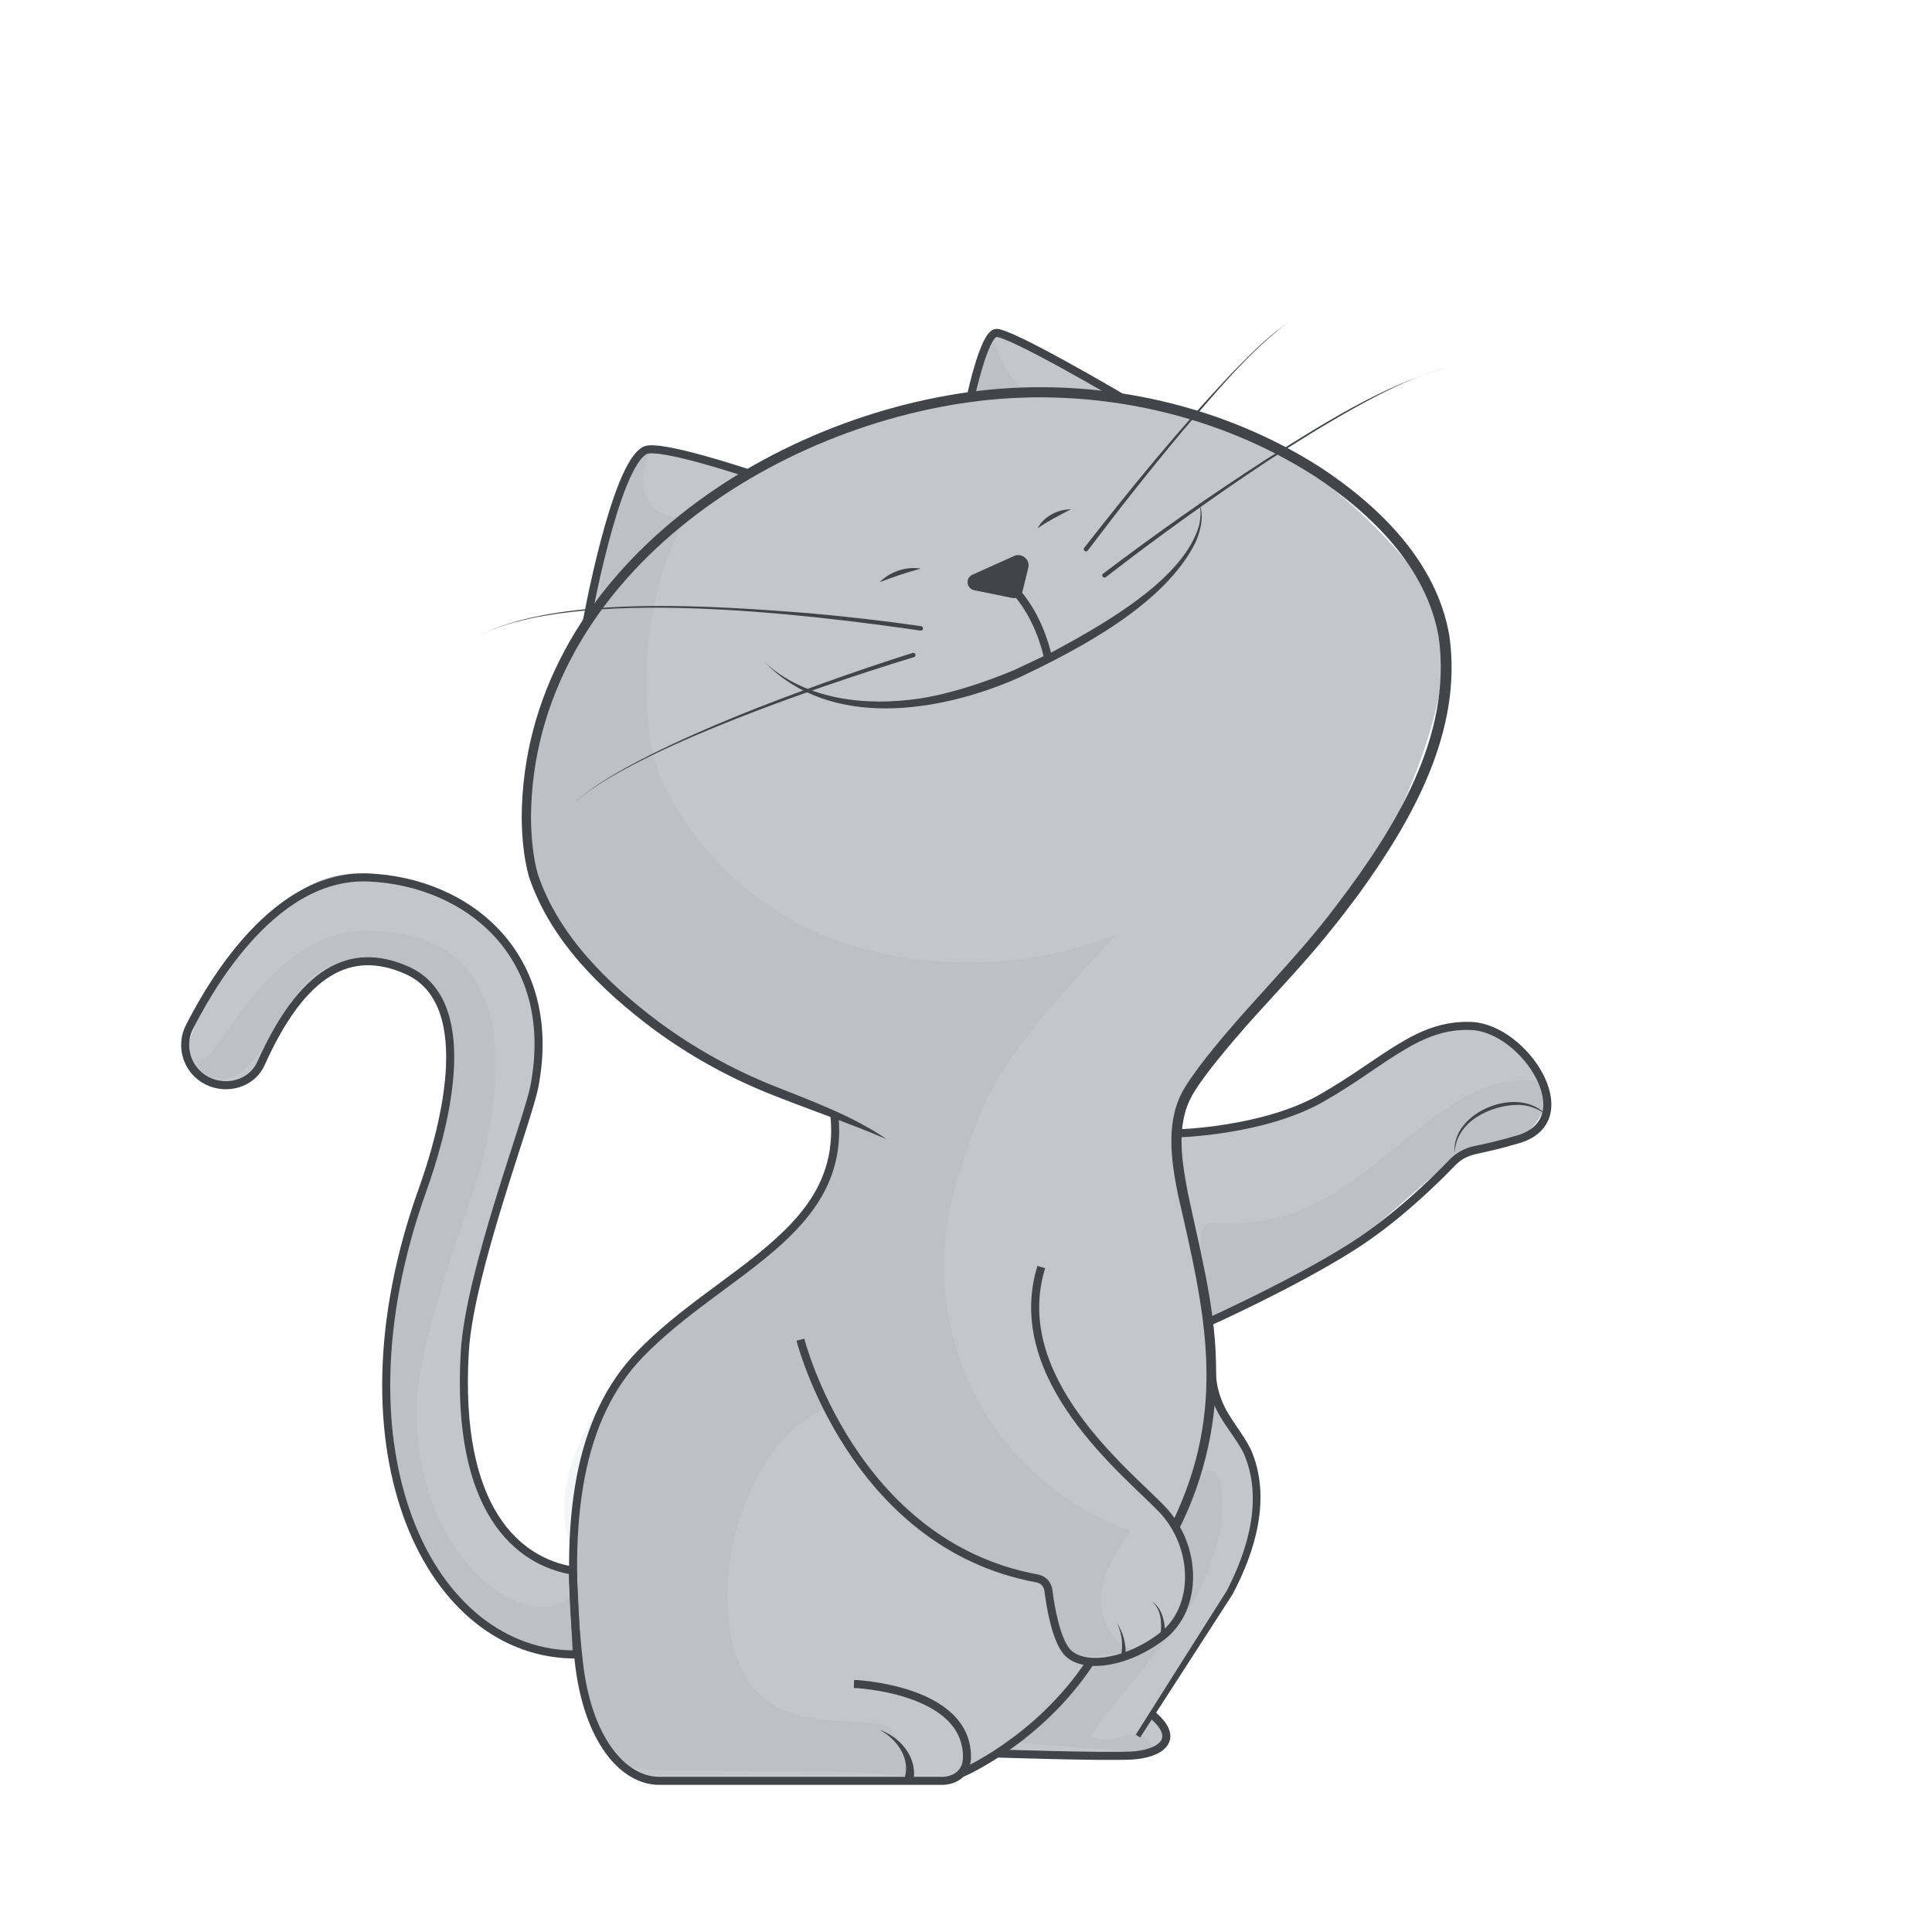 <svg width="240" height="240" viewBox="0 0 240 240" fill="none" xmlns="http://www.w3.org/2000/svg">
<path d="M80.133 55.943C80.133 55.943 77.007 60.914 76.508 62.557C76.01 64.199 73.183 75.74 73.183 75.74C73.183 75.74 68.456 85.451 66.937 90.295C65.419 95.139 64.388 102.909 65.884 107.277C67.381 111.646 72.734 120.577 77.872 124.536C83.009 128.496 88.829 132.599 94.321 134.767C99.813 136.935 103.654 138.483 103.654 138.483C103.654 138.483 105.061 144.14 101.531 148.575C98.001 153.01 89.876 159.364 86.7 162.029C83.525 164.695 79.013 167.504 76.741 171.674C74.469 175.843 73.167 176.734 72.186 183.303C71.205 189.873 71.149 195.11 71.149 195.11C71.149 195.11 60.758 193.174 58.757 181.915C56.757 170.656 57.25 166.829 59.056 159.967C60.863 153.104 67.336 136.509 66.915 129.552C66.494 122.595 63.496 114.356 53.686 110.479C46.254 107.543 40.036 107.399 34.594 112.973C29.151 118.547 21.941 128.457 23.559 132.074C25.178 135.69 30.077 135.862 31.507 133.44C32.937 131.017 38.135 119.77 43.234 119.759C48.333 119.747 50.117 120.588 52.572 121.794C55.027 122.999 57.072 132.041 54.917 139.572C52.761 147.104 48.443 155.985 48.294 166.083C48.144 176.181 49.441 187.821 52.5 192.577C55.559 197.333 58.43 201.292 61.833 202.879C65.236 204.466 71.67 205.517 71.67 205.517C71.67 205.517 72.358 211.34 73.776 214.072C75.195 216.804 76.913 218.479 78.681 220.315C80.449 222.151 81.895 221.222 81.895 221.222L118.662 220.846C118.662 220.846 122.774 218.413 123.411 218.12L124.048 217.827C124.048 217.827 138.341 218.446 140.558 218.076C142.775 217.705 145.247 216.776 144.898 215.665C144.549 214.553 143.102 212.966 143.102 212.966C143.102 212.966 149.52 203.582 151.759 199.412C153.998 195.242 157.584 186.671 155.738 182.573C153.893 178.476 150.368 173.908 150.368 173.908L150.102 164.236C150.102 164.236 161.446 159.021 165.947 156.101C170.447 153.182 178.073 145.511 180.389 144.439C182.706 143.366 186.186 142.868 188.619 141.513C191.052 140.159 193.025 136.177 192.05 134.756C191.074 133.335 187.339 128.85 184.247 128.164C181.154 127.478 178.716 126.947 176.377 128.811C174.038 130.675 167.626 135.253 162.965 137.045C158.304 138.837 152.291 140.374 149.232 140.579L146.172 140.789C146.172 140.789 146.488 136.525 149.847 132.422C153.205 128.319 164.932 116.319 169.671 108.693C174.409 101.067 181.121 85.274 179.02 77.233C176.92 69.193 161.967 56.789 156.109 54.483C150.251 52.177 138.757 49.047 138.757 49.047L123.683 41.36L121.344 46.293L120.695 48.876C120.695 48.876 112.244 50.269 105.316 53.145C98.389 56.02 93.024 58.818 93.024 58.818C93.024 58.818 84.107 56.214 82.943 56.037C81.779 55.86 80.139 55.937 80.139 55.937L80.133 55.943Z" fill="#C4C6CB"/>
<g style="mix-blend-mode:multiply" opacity="0.08">
<path d="M80.877 55.97C79.885 57.773 79.469 60.035 80.367 61.893C81.265 63.751 83.748 64.857 85.526 63.812C81.337 70.835 80.018 79.268 80.367 87.43C80.516 90.87 80.96 94.37 82.462 97.467C86.884 106.608 95.092 113.847 104.724 117.11C114.356 120.372 127.281 120.699 138.686 116.059C132.606 122.927 124.676 130.575 121.461 139.163C119.838 143.51 118.275 147.917 117.621 152.507C116.507 160.359 118.192 168.582 122.298 175.373C126.405 182.164 132.917 187.478 140.399 190.149C138.764 192.61 137.084 195.209 136.802 198.145C136.519 201.082 138.171 204.433 141.075 205.008C138.769 205.44 136.436 205.871 134.097 205.722C132.59 205.628 131.659 203.991 131.42 202.498C131.182 201.004 131.315 199.412 130.645 198.063C129.348 195.458 125.906 195.049 123.069 194.38C119.943 193.639 116.989 192.184 114.506 190.149C109.507 186.057 105.45 180.831 102.729 174.975C98.977 176.391 96.189 179.637 94.25 183.148C91.224 188.634 89.916 195.054 90.559 201.287C90.936 204.947 92.127 208.774 95.004 211.069C98.85 214.138 104.32 213.569 109.208 214.138C109.673 214.193 110.183 214.282 110.488 214.641C111.901 216.306 112.661 218.512 112.572 220.697C108.304 220.088 103.976 220.061 99.659 220.039C94.211 220.011 88.763 219.978 83.315 219.95C80.694 219.934 77.834 219.834 75.844 218.136C74.093 216.638 73.45 214.249 72.896 212.009C72.364 209.841 71.826 207.679 71.294 205.511C66.329 206.352 61.324 203.758 57.75 200.219C52.052 194.573 49.11 186.582 48.356 178.608C47.602 170.628 48.871 162.599 50.6 154.769C51.459 150.881 52.429 147.021 53.516 143.189C54.23 140.662 54.868 138.112 55.428 135.552C56.043 132.743 56.558 129.817 55.91 127.014C54.979 122.999 51.482 119.709 47.408 119.012C43.335 118.315 38.94 120.256 36.723 123.729C35.471 125.687 34.218 127.644 32.971 129.602C31.946 131.205 30.821 132.898 29.075 133.661C27.329 134.424 24.813 133.722 24.414 131.858C25.545 131.659 26.326 130.658 26.997 129.729C29.407 126.367 31.763 122.91 34.855 120.168C37.948 117.425 41.933 115.412 46.067 115.589C52.363 115.854 66.944 117.773 59.529 145.854C59.091 147.508 52.124 165.945 51.786 174.013C51.448 182.081 53.898 190.575 59.828 196.066C61.768 197.863 64.145 199.345 66.783 199.6C68.363 199.755 70.136 199.351 71.051 198.057C72.403 196.138 71.222 193.561 70.591 191.299C69.117 186.024 71.012 180.345 73.894 175.683C75.723 172.719 77.956 169.998 80.505 167.62C85.028 163.412 90.032 159.851 94.782 155.897C101.183 150.571 103.627 146.595 103.738 140.424C103.749 139.954 103.976 138.82 103.633 138.488C103.378 138.245 101.848 137.51 101.51 137.41C92.964 134.844 88.364 131.991 81.498 127.44C77.153 124.558 72.098 119.609 69.377 115.163C66.938 111.176 65.858 108.864 65.791 104.192C65.636 93.502 69.072 82.796 75.429 74.192C75.08 74.507 74.725 74.828 74.376 75.143C74.808 69.806 75.944 64.525 77.74 59.482C78.41 57.591 79.458 55.484 81.425 55.063C81.581 55.528 81.897 55.937 80.86 55.976L80.877 55.97Z" fill="#788088"/>
</g>
<g style="mix-blend-mode:multiply" opacity="0.08">
<path d="M191.351 134.302C192.376 136.724 191.661 138.433 190.941 140.136C189.128 141.121 187.349 141.641 185.57 142.155C183.686 142.343 181.996 143.106 180.2 143.913C178.754 145.312 177.302 146.64 169.493 153.773C160.371 159.469 150.533 163.368 150.533 163.368C150.195 160.542 149.469 157.716 149.209 154.896C148.982 152.402 149.425 151.766 151.841 151.899C157.201 152.186 161.884 150.704 166.389 147.784C170.895 144.864 174.841 141.038 179.286 137.958C182.317 135.856 185.809 134.053 189.494 134.214L191.345 134.297L191.351 134.302Z" fill="#788088"/>
</g>
<g style="mix-blend-mode:multiply" opacity="0.08">
<path d="M151.517 190.481C150.636 193.805 149.461 197.382 147.499 200.208C143.78 205.567 139.241 210.251 135.528 215.609C136.32 216.267 137.484 216.184 138.487 215.935C139.49 215.687 140.51 215.316 141.519 215.526C142.528 215.736 143.431 216.842 142.976 217.766C137.152 217.323 131.327 216.87 125.508 216.411C129.703 214.321 133.239 210.947 135.522 206.861C139.042 207.458 142.428 205.18 144.811 202.52C147.017 200.053 148.818 196.675 147.77 193.539C147.443 192.566 146.861 191.676 146.667 190.669C146.346 189.016 148.097 183.325 149.893 182.723C152.492 181.854 151.899 189.054 151.522 190.481H151.517Z" fill="#788088"/>
</g>
<g style="mix-blend-mode:multiply" opacity="0.08">
<path d="M128.008 48.77C125.797 48.593 123.558 48.748 121.391 49.218C121.601 47.709 121.978 43.069 123.63 42.627C124.356 45.181 125.575 47.454 128.008 48.77Z" fill="#788088"/>
</g>
<path d="M145.497 189.397C152.586 174.959 149.715 163.097 146.312 148.321C145.447 143.958 144.727 138.953 147.265 134.96C147.675 134.302 148.34 133.368 148.8 132.726C154.121 125.637 160.694 119.587 166.009 112.487C173.202 103.03 180.446 91.517 178.722 79.163C177.231 70.481 170.392 63.829 163.287 59.134C151.466 51.569 136.979 48.312 123.024 49.655C95.979 52.326 66.185 72.09 65.957 101.543C65.991 103.882 66.179 106.348 66.811 108.605C69.416 116.286 75.562 122.247 81.941 127.025C86.186 130.144 90.825 132.743 95.707 134.728C100.601 136.702 105.783 138.516 110.15 141.524C105.506 139.506 99.986 137.659 95.292 135.751C90.326 133.733 85.604 131.1 81.281 127.926C74.703 123.01 68.407 116.889 65.714 108.931C65.054 106.575 64.832 103.993 64.805 101.548C64.988 71.443 95.264 51.165 122.913 48.406C137.162 47.023 151.91 50.324 164.002 58.039C171.412 62.911 178.495 69.873 180.041 78.959C181.748 90.82 175.425 101.908 168.713 111.176C167.782 112.404 166.413 114.234 165.443 115.401C161.614 120.267 157.141 124.653 153.151 129.375C152.015 130.719 150.89 132.079 149.842 133.478C148.856 134.817 147.792 136.277 147.315 137.875C146.306 141.148 146.905 144.726 147.537 148.066C148.972 154.984 150.89 161.936 151.05 169.075C151.294 176.241 149.715 183.464 146.5 189.878L145.508 189.386L145.497 189.397Z" fill="#414549"/>
<path d="M99.43 166.42C99.43 166.42 105.853 191.875 128.858 196.083C129.59 196.216 130.138 196.813 130.233 197.548C130.493 199.584 131.153 203.526 132.494 205.136C134.339 207.348 139.698 206.795 144.315 203.294C148.932 199.794 148.749 192.052 144.315 187.44C139.881 182.833 125.101 171.22 129.351 157.396" stroke="#414549" stroke-miterlimit="10"/>
<path d="M106.082 209.183C106.082 209.183 120.103 209.731 120.12 218.214C120.125 221.222 117.166 221.222 117.166 221.222H81.879C77.413 221.222 72.979 216.107 71.904 206.441C69.914 188.551 71.954 176.053 79.48 168.256C89.627 157.744 105.173 153.132 103.643 138.483" stroke="#414549" stroke-miterlimit="10"/>
<path d="M119.367 220.315C119.367 220.315 128.972 216.29 135.456 206.441" stroke="#414549" stroke-miterlimit="10"/>
<path d="M151.028 170.535C151.095 171.696 151.322 172.835 151.749 173.908C152.608 176.164 154.359 177.917 155.418 180.135C157.945 186.002 155.983 192.638 153.14 198.002C153.123 198.068 141.646 215.786 141.629 215.841L141.086 215.493C141.075 215.504 152.486 197.465 152.392 197.615C155.058 192.461 156.925 186.129 154.509 180.566C153.445 178.415 151.649 176.612 150.751 174.3C150.269 173.123 150.003 171.856 149.92 170.59L151.028 170.529V170.535Z" fill="#414549"/>
<path d="M124.031 217.832C124.031 217.832 137.038 218.258 140.541 218.081C144.044 217.904 146.865 216.101 143.09 212.971" stroke="#414549" stroke-miterlimit="10"/>
<path d="M146.156 140.8C146.156 140.8 156.936 140.551 164.168 136.415C172.165 131.842 176.117 127.18 182.767 127.451C189.418 127.722 196.783 139.102 188.609 141.524C186.386 142.183 184.557 142.597 183.321 142.841C182.196 143.062 181.171 143.62 180.379 144.45C178.201 146.717 173.362 151.456 167.948 154.885C160.582 159.547 150.091 164.247 150.091 164.247" stroke="#414549" stroke-miterlimit="10"/>
<path d="M71.136 195.11C64.403 193.981 56.583 187.727 57.736 167.952C58.312 158.064 65.578 139.196 66.392 134.922C69.474 118.752 58.157 109.511 45.737 109.003C33.317 108.494 25.209 124.37 23.563 127.522C22.294 129.961 23.242 132.964 25.686 134.236C28.13 135.502 31.283 134.628 32.414 132.118C37.54 120.704 43.448 117.403 50.514 120.516C59.847 124.619 54.76 141.48 52.476 147.856C40.816 180.422 53.452 205.722 71.657 205.522L71.142 195.115L71.136 195.11Z" stroke="#414549" stroke-miterlimit="10"/>
<path d="M114.383 70.641C112.599 71.106 110.997 71.665 109.273 72.317C110.548 71.017 112.582 70.321 114.383 70.641Z" fill="#414549"/>
<path d="M128.883 65.637C129.664 64.16 131.388 63.27 133.034 63.264C131.56 64.044 130.252 64.68 128.883 65.637Z" fill="#414549"/>
<path d="M120.991 71.853L126.178 69.524C126.771 69.259 127.408 69.79 127.253 70.415L126.522 73.379C126.45 73.672 126.156 73.854 125.862 73.793L121.102 72.826C120.608 72.726 120.536 72.057 120.991 71.853Z" fill="#414549" stroke="#414549" stroke-miterlimit="10"/>
<path d="M130.219 81.867C130.219 81.867 129.283 76.553 125.758 73.036" stroke="#414549" stroke-miterlimit="10"/>
<path d="M94.953 82.227C100.068 86.971 107.622 87.773 114.273 86.767C118.186 86.153 122.37 84.748 126.039 83.217C126.742 82.885 130.068 81.309 130.688 81.01C131.259 80.695 132.811 79.849 133.404 79.523C138.747 76.503 147.187 71.41 148.95 65.283C149.166 64.288 149.265 63.226 148.861 62.258C149.653 63.834 149.205 65.786 148.534 67.329C144.732 75.071 134.069 80.634 126.476 84.223C116.711 88.509 103.128 90.677 94.953 82.216V82.227Z" fill="#414549"/>
<path d="M114.346 78.334C100.419 76.321 71.528 72.749 59.258 79.064C69.444 73.76 89.052 75.298 100.568 76.177C105.202 76.597 109.824 77.117 114.429 77.786C114.751 77.831 114.751 78.378 114.341 78.334H114.346Z" fill="#414549"/>
<path d="M113.535 81.629C106.142 83.891 98.816 86.396 91.616 89.217C88.019 90.638 84.45 92.136 80.975 93.829C77.517 95.537 74.048 97.34 71.133 99.895C74.02 97.307 77.478 95.454 80.915 93.707C87.853 90.262 95.086 87.458 102.368 84.826C106.015 83.521 109.678 82.271 113.375 81.104C113.702 81.005 113.907 81.513 113.535 81.635V81.629Z" fill="#414549"/>
<path d="M134.683 68.053C140.53 60.583 146.526 53.222 153.044 46.326C154.945 44.396 156.962 42.312 159.135 40.697L160.093 40L159.146 40.713C154.546 44.424 150.744 49.086 146.898 53.543C142.852 58.393 138.928 63.347 135.126 68.391C135.038 68.512 134.86 68.54 134.738 68.446C134.611 68.352 134.589 68.175 134.683 68.053Z" fill="#414549"/>
<path d="M137.031 71.261C143.631 66.267 150.393 61.5 157.353 57.016C164.342 52.669 171.414 48.079 179.378 45.746C175.387 46.874 171.68 48.776 168.077 50.778C160.867 54.82 154.023 59.477 147.306 64.282C143.953 66.699 140.633 69.159 137.374 71.692C137.103 71.908 136.731 71.487 137.036 71.255L137.031 71.261Z" fill="#414549"/>
<path d="M72.852 77.449C72.852 77.449 76.376 57.818 80.134 55.943C81.863 55.08 93.019 58.819 93.019 58.819" stroke="#414549" stroke-linecap="round" stroke-linejoin="round"/>
<path d="M120.688 48.881C120.688 48.881 122.234 41.725 123.675 41.366C125.116 41.007 139.619 49.561 139.619 49.561" stroke="#414549" stroke-linecap="round" stroke-linejoin="round"/>
<path d="M139.26 205.672C139.543 204.345 139.376 202.89 138.75 201.613C139.537 202.796 139.93 204.273 139.809 205.749C139.797 205.904 139.664 206.015 139.509 206.004C139.343 205.993 139.221 205.832 139.26 205.672Z" fill="#414549"/>
<path d="M144.189 202.863C144.316 201.513 144.261 199.888 143.086 198.975C143.729 199.329 144.156 199.998 144.388 200.695C144.632 201.397 144.721 202.144 144.737 202.885C144.737 203.04 144.621 203.167 144.466 203.167C144.3 203.167 144.167 203.023 144.183 202.857L144.189 202.863Z" fill="#414549"/>
<path d="M180.715 143.283C180.144 138.146 188.684 134.734 192.037 138.483C191.073 137.687 189.848 137.283 188.64 137.25C185.182 137.239 180.765 139.368 180.715 143.283Z" fill="#414549"/>
<path d="M109.279 214.896C111.751 215.758 113.818 218.109 113.524 220.846C113.513 221.15 113.258 221.393 112.948 221.382C112.615 221.371 112.36 221.062 112.416 220.735C113.059 218.313 111.368 216.007 109.273 214.896H109.279Z" fill="#414549"/>
</svg>
